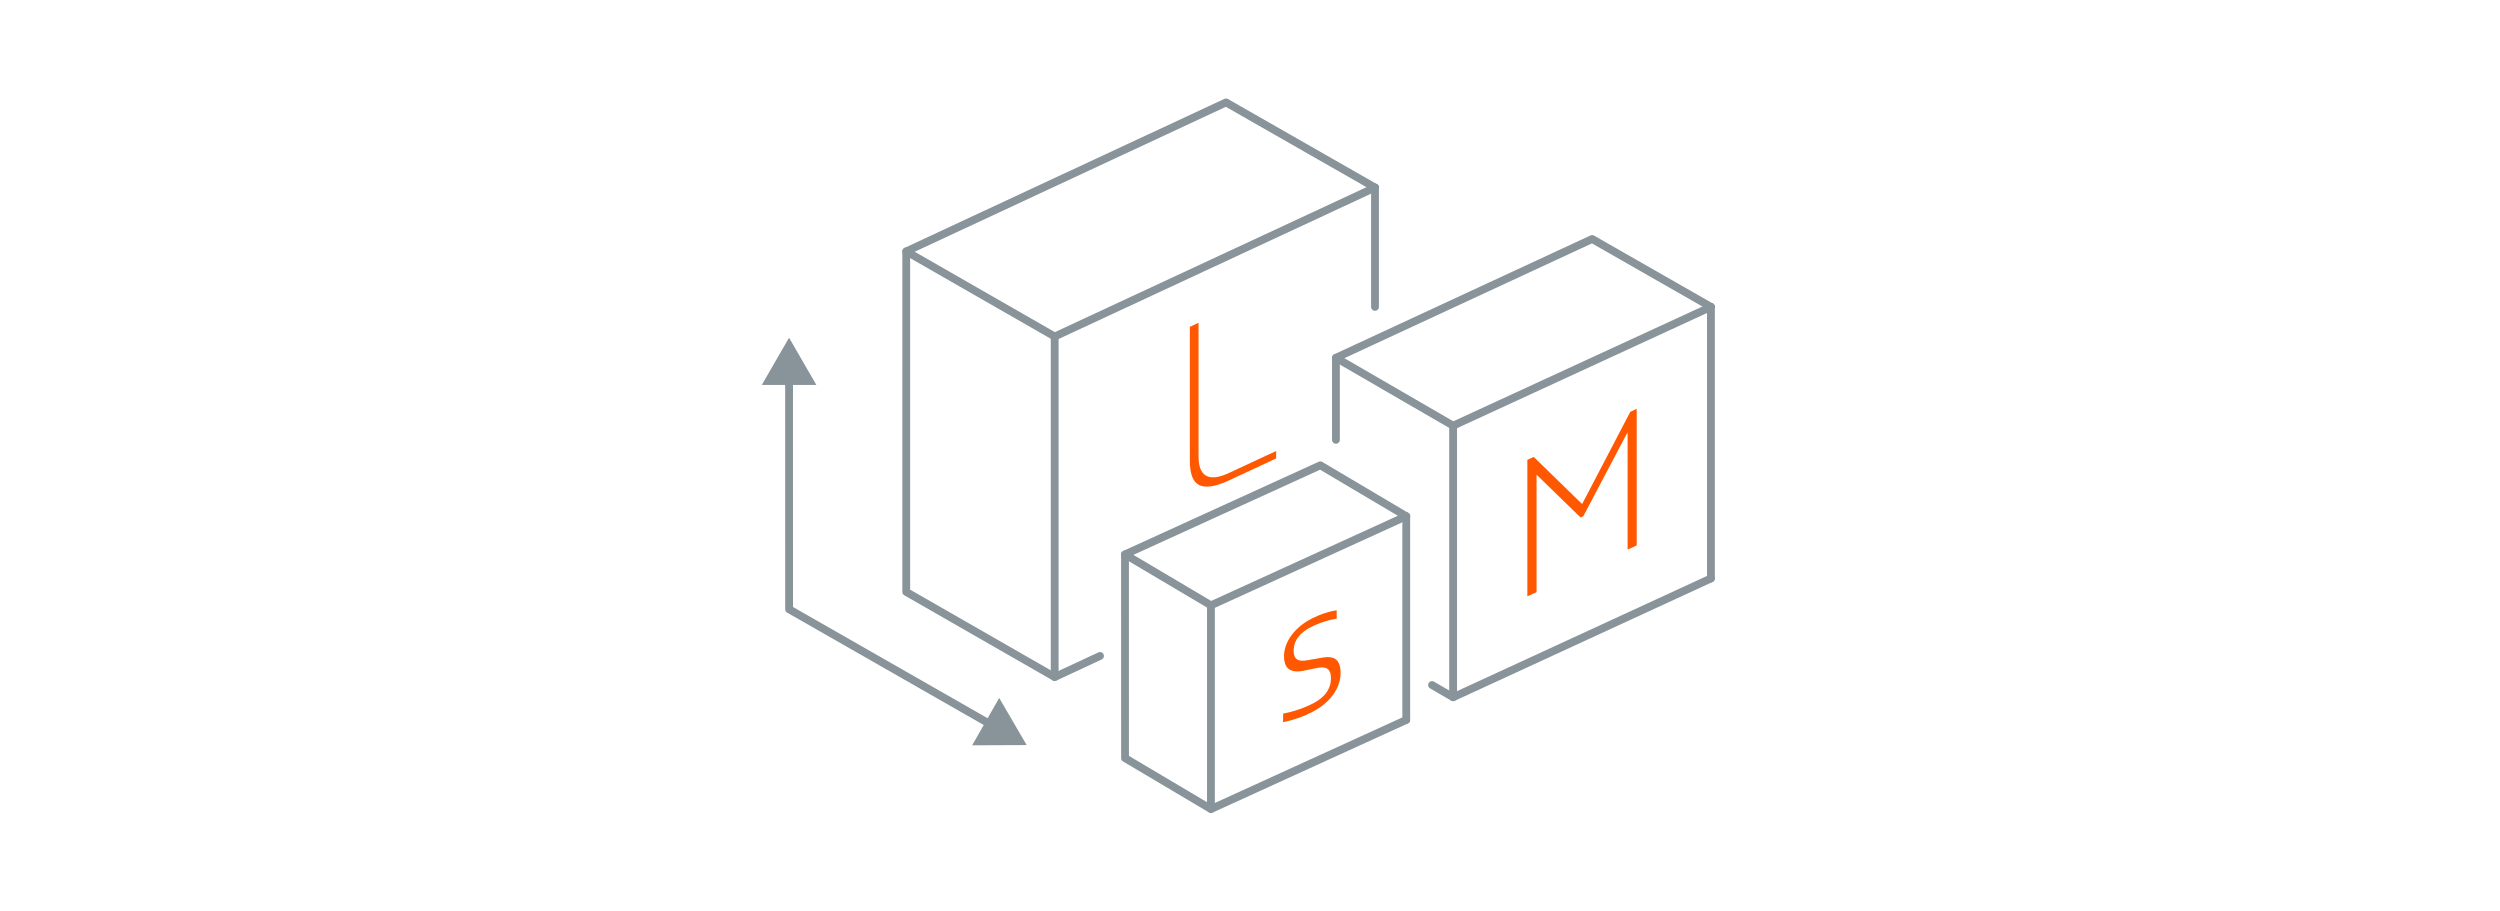 <svg id="Ebene_1" data-name="Ebene 1" xmlns="http://www.w3.org/2000/svg" viewBox="0 0 1920 700"><defs><style>.cls-1,.cls-2{fill:none;stroke:#88949a;stroke-linecap:round;stroke-width:6px}.cls-1{stroke-miterlimit:10}.cls-2{stroke-linejoin:round}.cls-3{fill:#ff5800}.cls-4{fill:#88949a}</style></defs><polyline class="cls-1" points="864 425.79 930 464.9 1080 396.46"/><polyline class="cls-2" points="1080 396.46 1014 357.35 864 425.79 864.03 582.23 930 621.35 1080 552.9"/><line class="cls-2" x1="1080" y1="396.46" x2="1080" y2="552.9"/><line class="cls-2" x1="930" y1="464.9" x2="930" y2="621.34"/><path class="cls-3" d="M1006 547.67c14.54-6.78 23.58-18.57 23.58-30.77 0-4.94-1.15-8.4-3.41-10.29-3-2.52-7.68-2.09-11.84-1.33l-9.32 1.65c-3.49.58-7.09 1-9.3-.89-1.44-1.22-2.14-3.24-2.14-6.16 0-8.14 4.82-14.35 14.74-19l2.2-1a67 67 0 0115.85-4.7l.23-.11v-6.33c-3.2.26-10.38 2.26-15.44 4.62l-2.21 1c-13.85 6.46-22.8 18.1-22.8 29.65 0 4.49 1.14 7.72 3.38 9.59 2.45 2 6.17 2.55 11.39 1.58l9.77-2c3.41-.69 6.88-1.07 9.1.74 1.59 1.31 2.37 3.62 2.37 7.08 0 8.54-5.23 15.3-15.51 20.1l-3 1.38a88.12 88.12 0 01-17.98 5.52l-.24.11v6.53a90.55 90.55 0 0017.65-5.56z"/><polyline class="cls-1" points="1026 274.79 1116 326.93 1314 235.69"/><polyline class="cls-2" points="1099.81 526.1 1116 535.48 1314 444.24"/><polyline class="cls-2" points="1314 235.69 1222.76 183.55 1026 274.79 1026 337.79"/><line class="cls-2" x1="1314" y1="235.69" x2="1314" y2="444.24"/><line class="cls-2" x1="1116" y1="326.93" x2="1116" y2="535.48"/><path class="cls-3" d="M1173 353.17l4.89-2.28 37.18 36.22 37-70.83L1257 314v104.86l-7 3.26v-90.18l-34 64.49-2.1 1-33.82-32.88v90.18L1173 458z"/><polyline class="cls-1" points="696 193.07 810 258.45 1056 144.03"/><polyline class="cls-2" points="1056 144.03 941.59 78.66 696 193.07 695.99 454.59 810 519.97 844.81 503.77"/><line class="cls-2" x1="1056" y1="144.03" x2="1056" y2="235.69"/><line class="cls-2" x1="810" y1="258.45" x2="810" y2="519.97"/><path class="cls-3" d="M920.12 372.06c4.77 3 12.68 2 23.51-3l36.46-17v-5.69L944 363.17c-8.2 3.83-14.11 4.46-18.09 1.93-3.65-2.32-5.42-7.12-5.42-14.65V247.87L913.8 251v103c0 9.31 2.12 15.39 6.32 18.06z"/><polyline class="cls-2" points="606 289.5 606.03 467.91 762.32 557.25"/><polygon class="cls-4" points="585.06 295.63 606 259.36 626.95 295.62 585.06 295.63"/><polygon class="cls-4" points="746.61 572.39 788.48 572.21 767.39 536.03 746.61 572.39"/></svg>